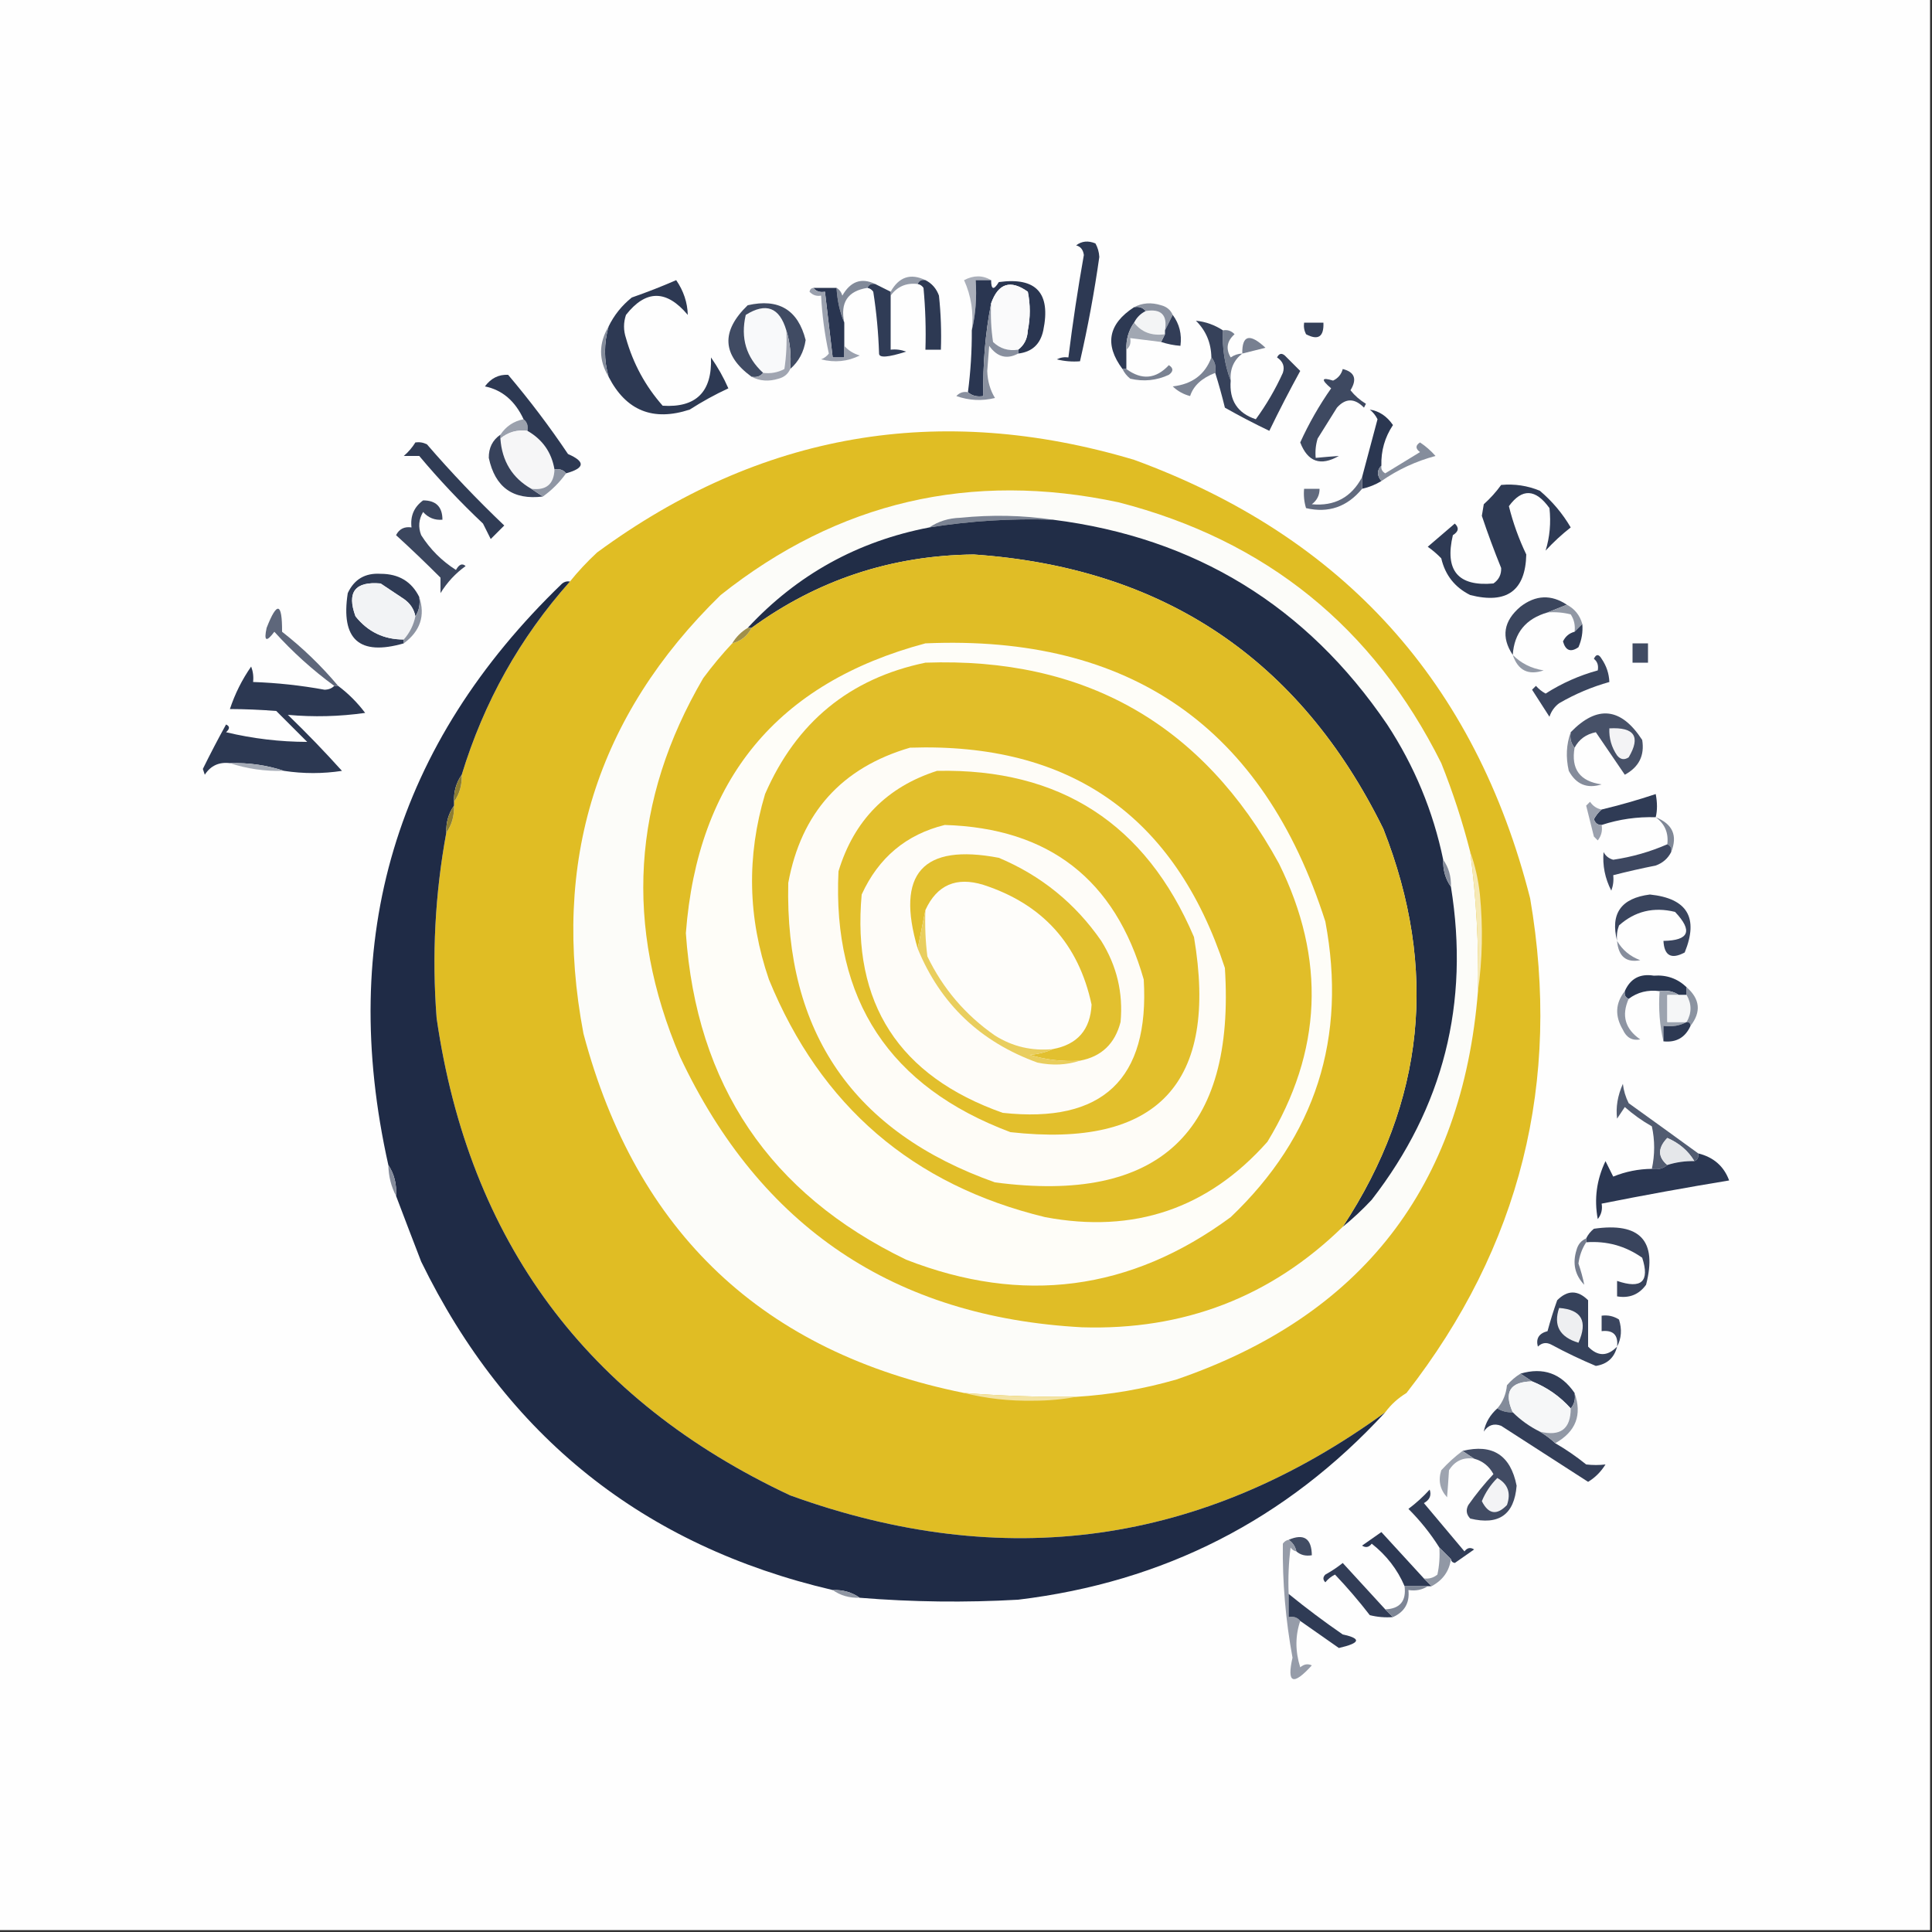 <svg xmlns="http://www.w3.org/2000/svg" xmlns:xlink="http://www.w3.org/1999/xlink" width="500px" height="500px" style="shape-rendering:geometricPrecision; text-rendering:geometricPrecision; image-rendering:optimizeQuality; fill-rule:evenodd; clip-rule:evenodd"><rect width="100%" height="100%" fill="#333333" stroke="none"/><g><path style="opacity:1" fill="#fefefe" d="M -0.5,-0.5 C 166.167,-0.5 332.833,-0.5 499.5,-0.5C 499.5,166.167 499.5,332.833 499.5,499.5C 332.833,499.5 166.167,499.5 -0.5,499.5C -0.5,332.833 -0.5,166.167 -0.5,-0.5 Z"></path></g><g><path style="opacity:1" fill="#949ba8" d="M 239.5,72.5 C 238.508,72.328 237.842,72.662 237.5,73.5C 234.547,73.15 232.213,74.15 230.5,76.5C 230.5,76.167 230.5,75.833 230.5,75.5C 232.649,71.652 235.649,70.652 239.5,72.5 Z"></path></g><g><path style="opacity:1" fill="#828a99" d="M 226.5,73.5 C 225.508,73.328 224.842,73.662 224.5,74.5C 219.396,75.291 217.396,78.291 218.5,83.5C 217.343,80.727 216.676,77.727 216.5,74.5C 217.222,74.918 217.722,75.584 218,76.5C 220.113,72.798 222.946,71.798 226.5,73.5 Z"></path></g><g><path style="opacity:1" fill="#293550" d="M 210.5,74.5 C 212.5,74.5 214.5,74.5 216.5,74.5C 216.676,77.727 217.343,80.727 218.5,83.5C 218.5,85.5 218.5,87.5 218.5,89.5C 218.5,90.5 218.5,91.5 218.5,92.5C 217.5,92.5 216.5,92.5 215.5,92.5C 214.833,86.833 214.167,81.167 213.5,75.5C 212.209,75.737 211.209,75.404 210.5,74.5 Z"></path></g><g><path style="opacity:1" fill="#303c56" d="M 224.5,74.5 C 224.842,73.662 225.508,73.328 226.5,73.5C 227.833,74.167 229.167,74.833 230.5,75.5C 230.5,75.833 230.5,76.167 230.5,76.5C 230.5,81.167 230.5,85.833 230.5,90.5C 231.873,90.343 233.207,90.51 234.5,91C 229.831,92.505 227.498,92.672 227.5,91.5C 227.33,86.141 226.83,80.808 226,75.5C 225.617,74.944 225.117,74.611 224.5,74.5 Z"></path></g><g><path style="opacity:1" fill="#2d3953" d="M 278.5,63.5 C 279.946,62.387 281.613,62.22 283.5,63C 284.097,64.062 284.43,65.228 284.5,66.5C 283.216,75.585 281.549,84.585 279.5,93.5C 277.473,93.662 275.473,93.496 273.5,93C 274.448,92.517 275.448,92.35 276.5,92.5C 277.599,83.643 278.932,74.81 280.5,66C 280.316,64.624 279.649,63.791 278.5,63.5 Z"></path></g><g><path style="opacity:1" fill="#2d3953" d="M 237.5,73.5 C 237.842,72.662 238.508,72.328 239.5,72.5C 241.173,73.343 242.34,74.676 243,76.5C 243.499,81.155 243.666,85.822 243.5,90.5C 242.167,90.5 240.833,90.5 239.5,90.5C 239.666,85.156 239.499,79.823 239,74.5C 238.617,73.944 238.117,73.611 237.5,73.5 Z"></path></g><g><path style="opacity:1" fill="#f8f9fa" d="M 203.5,85.5 C 203.665,88.85 203.498,92.183 203,95.5C 201.301,96.406 199.467,96.739 197.5,96.5C 193.111,92.49 191.611,87.49 193,81.5C 198.245,78.205 201.745,79.538 203.5,85.5 Z"></path></g><g><path style="opacity:1" fill="#aaafba" d="M 256.5,72.5 C 255.167,72.5 253.833,72.5 252.5,72.5C 252.818,77.032 252.485,81.366 251.5,85.5C 252.013,80.915 251.346,76.582 249.5,72.5C 251.973,71.203 254.307,71.203 256.5,72.5 Z"></path></g><g><path style="opacity:1" fill="#f3f4f5" d="M 296.5,80.5 C 300.5,79.833 302.167,81.5 301.5,85.5C 301.5,85.833 301.5,86.167 301.5,86.5C 298.083,86.977 295.416,85.977 293.5,83.5C 294.167,82.167 295.167,81.167 296.5,80.5 Z"></path></g><g><path style="opacity:1" fill="#2d3953" d="M 293.5,79.5 C 294.791,79.263 295.791,79.596 296.5,80.5C 295.167,81.167 294.167,82.167 293.5,83.5C 292.076,85.514 291.41,87.848 291.5,90.5C 291.5,92.167 291.5,93.833 291.5,95.5C 291.167,95.5 290.833,95.5 290.5,95.5C 285.793,89.183 286.793,83.85 293.5,79.5 Z"></path></g><g><path style="opacity:1" fill="#8c93a1" d="M 293.5,79.5 C 295.628,78.371 297.961,78.204 300.5,79C 301.942,79.377 302.942,80.21 303.5,81.5C 302.833,82.833 302.167,84.167 301.5,85.5C 302.167,81.5 300.5,79.833 296.5,80.5C 295.791,79.596 294.791,79.263 293.5,79.5 Z"></path></g><g><path style="opacity:1" fill="#2d3953" d="M 157.5,97.5 C 156.274,93.178 156.274,88.844 157.5,84.5C 158.906,81.587 160.906,79.087 163.5,77C 167.458,75.621 171.291,74.121 175,72.5C 176.914,75.297 177.914,78.297 178,81.5C 172.486,74.928 167.153,74.928 162,81.5C 161.333,83.5 161.333,85.5 162,87.5C 163.857,94.094 167.023,99.927 171.5,105C 180.171,105.562 184.338,101.395 184,92.5C 185.753,95.005 187.253,97.671 188.5,100.5C 185.063,102.094 181.73,103.927 178.5,106C 169.004,109.117 162.004,106.283 157.5,97.5 Z"></path></g><g><path style="opacity:1" fill="#344059" d="M 337.5,83.5 C 339.167,83.5 340.833,83.5 342.5,83.5C 342.65,87.161 341.15,88.161 338,86.5C 337.517,85.552 337.351,84.552 337.5,83.5 Z"></path></g><g><path style="opacity:1" fill="#404b63" d="M 204.5,95.5 C 204.813,91.958 204.479,88.625 203.5,85.5C 201.745,79.538 198.245,78.205 193,81.5C 191.611,87.49 193.111,92.49 197.5,96.5C 196.791,97.404 195.791,97.737 194.5,97.5C 186.869,91.898 186.535,85.731 193.5,79C 201.511,77.166 206.511,80.166 208.5,88C 208.056,91.059 206.723,93.559 204.5,95.5 Z"></path></g><g><path style="opacity:1" fill="#323d57" d="M 303.5,81.5 C 305.226,83.82 305.893,86.487 305.5,89.5C 303.784,89.371 302.117,89.038 300.5,88.5C 300.833,87.833 301.167,87.167 301.5,86.5C 301.5,86.167 301.5,85.833 301.5,85.5C 302.167,84.167 302.833,82.833 303.5,81.5 Z"></path></g><g><path style="opacity:1" fill="#2a3651" d="M 256.5,72.5 C 256.511,75.001 257.178,75.168 258.5,73C 268.167,71.669 272,75.836 270,85.5C 269.246,89.089 267.079,91.089 263.5,91.5C 263.5,91.167 263.5,90.833 263.5,90.5C 265.067,89.319 265.901,87.653 266,85.5C 266.667,82.167 266.667,78.833 266,75.5C 261.518,72.297 258.352,73.297 256.5,78.5C 254.99,86.284 254.323,94.284 254.5,102.5C 252.901,102.768 251.568,102.434 250.5,101.5C 251.194,96.195 251.528,90.862 251.5,85.5C 252.485,81.366 252.818,77.032 252.5,72.5C 253.833,72.5 255.167,72.5 256.5,72.5 Z"></path></g><g><path style="opacity:1" fill="#fafafb" d="M 263.5,90.5 C 260.956,90.896 258.789,90.229 257,88.5C 256.502,85.183 256.335,81.85 256.5,78.5C 258.352,73.297 261.518,72.297 266,75.5C 266.667,78.833 266.667,82.167 266,85.5C 265.901,87.653 265.067,89.319 263.5,90.5 Z"></path></g><g><path style="opacity:1" fill="#a1a7b2" d="M 293.5,83.5 C 295.416,85.977 298.083,86.977 301.5,86.5C 301.167,87.167 300.833,87.833 300.5,88.5C 297.833,88.167 295.167,87.833 292.5,87.5C 292.737,88.791 292.404,89.791 291.5,90.5C 291.41,87.848 292.076,85.514 293.5,83.5 Z"></path></g><g><path style="opacity:1" fill="#848c9b" d="M 157.5,84.5 C 156.274,88.844 156.274,93.178 157.5,97.5C 154.91,93.196 154.91,88.862 157.5,84.5 Z"></path></g><g><path style="opacity:1" fill="#89909f" d="M 256.5,78.5 C 256.335,81.85 256.502,85.183 257,88.5C 258.789,90.229 260.956,90.896 263.5,90.5C 263.5,90.833 263.5,91.167 263.5,91.5C 260.57,93.074 258.07,92.408 256,89.5C 255.833,91.667 255.667,93.833 255.5,96C 255.581,98.625 256.248,100.959 257.5,103C 254.118,103.824 250.784,103.657 247.5,102.5C 248.325,101.614 249.325,101.281 250.5,101.5C 251.568,102.434 252.901,102.768 254.5,102.5C 254.323,94.284 254.99,86.284 256.5,78.5 Z"></path></g><g><path style="opacity:1" fill="#788091" d="M 321.5,91.5 C 321.431,86.691 323.431,86.191 327.5,90C 325.482,90.505 323.482,91.005 321.5,91.5 Z"></path></g><g><path style="opacity:1" fill="#9ba1ae" d="M 210.5,74.5 C 211.209,75.404 212.209,75.737 213.5,75.5C 214.167,81.167 214.833,86.833 215.5,92.5C 216.5,92.5 217.5,92.5 218.5,92.5C 218.5,91.5 218.5,90.5 218.5,89.5C 219.534,90.687 220.867,91.52 222.5,92C 219.367,93.57 216.033,93.903 212.5,93C 213.308,92.692 213.975,92.192 214.5,91.5C 213.425,86.566 212.758,81.566 212.5,76.5C 211.325,76.719 210.325,76.386 209.5,75.5C 209.624,74.893 209.957,74.56 210.5,74.5 Z"></path></g><g><path style="opacity:1" fill="#767f90" d="M 316.5,85.5 C 317.675,85.281 318.675,85.614 319.5,86.5C 317.521,88.264 317.188,90.264 318.5,92.5C 319.417,91.873 320.417,91.539 321.5,91.5C 319.273,93.229 318.273,95.562 318.5,98.5C 316.946,94.433 316.28,90.1 316.5,85.5 Z"></path></g><g><path style="opacity:1" fill="#a0a5b1" d="M 203.5,85.5 C 204.479,88.625 204.813,91.958 204.5,95.5C 203.942,96.79 202.942,97.623 201.5,98C 198.961,98.796 196.628,98.629 194.5,97.5C 195.791,97.737 196.791,97.404 197.5,96.5C 199.467,96.739 201.301,96.406 203,95.5C 203.498,92.183 203.665,88.85 203.5,85.5 Z"></path></g><g><path style="opacity:1" fill="#7a8292" d="M 290.5,95.5 C 290.833,95.5 291.167,95.5 291.5,95.5C 295.482,98.435 299.149,98.102 302.5,94.5C 303.711,95.274 303.711,96.107 302.5,97C 299.298,98.483 295.964,98.817 292.5,98C 291.619,97.292 290.953,96.458 290.5,95.5 Z"></path></g><g><path style="opacity:1" fill="#7c8494" d="M 313.5,92.5 C 314.434,93.568 314.768,94.901 314.5,96.5C 311.022,97.836 308.855,99.836 308,102.5C 306.274,102.054 304.774,101.221 303.5,100C 308.538,99.429 311.871,96.929 313.5,92.5 Z"></path></g><g><path style="opacity:1" fill="#3e4961" d="M 347.5,95.5 C 350.599,96.287 351.266,98.121 349.5,101C 350.613,102.394 351.947,103.561 353.5,104.5C 353.333,104.833 353.167,105.167 353,105.5C 350.577,103.006 348.244,103.006 346,105.5C 344.333,108.167 342.667,110.833 341,113.5C 340.506,115.134 340.34,116.801 340.5,118.5C 342.575,118.302 344.575,118.135 346.5,118C 341.77,120.715 338.436,119.549 336.5,114.5C 338.729,109.599 341.395,104.933 344.5,100.5C 341.814,98.22 341.981,97.553 345,98.5C 346.31,97.87 347.144,96.87 347.5,95.5 Z"></path></g><g><path style="opacity:1" fill="#36415a" d="M 316.5,85.5 C 316.28,90.1 316.946,94.433 318.5,98.5C 318.089,103.599 320.255,106.933 325,108.5C 327.732,104.759 330.066,100.759 332,96.5C 332.54,94.865 332.04,93.532 330.5,92.5C 331.002,91.479 331.668,91.312 332.5,92C 333.868,93.34 335.201,94.674 336.5,96C 333.698,101.104 331.031,106.271 328.5,111.5C 324.588,109.628 320.755,107.628 317,105.5C 316.261,102.454 315.428,99.454 314.5,96.5C 314.768,94.901 314.434,93.568 313.5,92.5C 313.443,88.746 312.11,85.579 309.5,83C 312.026,83.262 314.36,84.095 316.5,85.5 Z"></path></g><g><path style="opacity:1" fill="#9ba1ad" d="M 135.5,108.5 C 136.404,109.209 136.737,110.209 136.5,111.5C 133.812,111.166 131.479,111.832 129.5,113.5C 129.5,113.167 129.5,112.833 129.5,112.5C 130.975,110.31 132.975,108.977 135.5,108.5 Z"></path></g><g><path style="opacity:1" fill="#f6f6f7" d="M 136.5,111.5 C 140.424,113.752 142.757,117.085 143.5,121.5C 143.349,125.314 141.349,126.981 137.5,126.5C 132.585,123.692 129.919,119.359 129.5,113.5C 131.479,111.832 133.812,111.166 136.5,111.5 Z"></path></g><g><path style="opacity:1" fill="#e0bd24" d="M 358.5,365.5 C 311.197,399.879 259.863,407.045 204.5,387C 151.845,362.332 121.345,321.166 113,263.5C 111.751,247.352 112.584,231.352 115.5,215.5C 116.924,213.485 117.59,211.152 117.5,208.5C 117.5,208.167 117.5,207.833 117.5,207.5C 118.924,205.485 119.59,203.152 119.5,200.5C 125.231,181.693 134.565,165.026 147.5,150.5C 149.55,147.942 151.883,145.442 154.5,143C 196.717,111.96 243.05,103.96 293.5,119C 347.655,138.82 381.822,176.653 396,232.5C 404.143,280.036 393.476,322.703 364,360.5C 361.809,361.833 359.976,363.5 358.5,365.5 Z"></path></g><g><path style="opacity:1" fill="#2d3953" d="M 146.5,122.5 C 145.791,121.596 144.791,121.263 143.5,121.5C 142.757,117.085 140.424,113.752 136.5,111.5C 136.737,110.209 136.404,109.209 135.5,108.5C 133.285,103.74 129.952,100.906 125.5,100C 127.062,97.885 129.062,96.885 131.5,97C 137.051,103.55 142.217,110.383 147,117.5C 151.553,119.477 151.386,121.143 146.5,122.5 Z"></path></g><g><path style="opacity:1" fill="#303c55" d="M 107.5,114.5 C 108.552,114.351 109.552,114.517 110.5,115C 116.802,122.303 123.468,129.303 130.5,136C 129.333,137.167 128.167,138.333 127,139.5C 126.333,138.167 125.667,136.833 125,135.5C 119.134,129.969 113.634,124.135 108.5,118C 107.167,118 105.833,118 104.5,118C 105.71,116.961 106.71,115.794 107.5,114.5 Z"></path></g><g><path style="opacity:1" fill="#2b3751" d="M 357.5,120.5 C 356.314,121.705 356.314,123.039 357.5,124.5C 355.95,125.441 354.284,126.107 352.5,126.5C 352.5,125.5 352.5,124.5 352.5,123.5C 353.83,118.508 355.163,113.508 356.5,108.5C 356.023,107.522 355.357,106.689 354.5,106C 356.92,106.372 358.92,107.705 360.5,110C 358.387,113.173 357.387,116.673 357.5,120.5 Z"></path></g><g><path style="opacity:1" fill="#37425b" d="M 129.5,112.5 C 129.5,112.833 129.5,113.167 129.5,113.5C 129.919,119.359 132.585,123.692 137.5,126.5C 138.5,127.167 139.5,127.833 140.5,128.5C 132.789,129.458 128.122,126.125 126.5,118.5C 126.467,115.898 127.467,113.898 129.5,112.5 Z"></path></g><g><path style="opacity:1" fill="#858d9c" d="M 357.5,124.5 C 356.314,123.039 356.314,121.705 357.5,120.5C 357.369,121.376 357.702,122.043 358.5,122.5C 361.5,120.667 364.5,118.833 367.5,117C 366.289,116.107 366.289,115.274 367.5,114.5C 368.981,115.48 370.315,116.647 371.5,118C 366.426,119.371 361.76,121.538 357.5,124.5 Z"></path></g><g><path style="opacity:1" fill="#8f96a4" d="M 143.5,121.5 C 144.791,121.263 145.791,121.596 146.5,122.5C 144.861,124.806 142.861,126.806 140.5,128.5C 139.5,127.833 138.5,127.167 137.5,126.5C 141.349,126.981 143.349,125.314 143.5,121.5 Z"></path></g><g><path style="opacity:1" fill="#2e3a54" d="M 388.5,125.5 C 391.978,125.184 395.312,125.684 398.5,127C 401.701,129.702 404.368,132.869 406.5,136.5C 404.209,138.288 402.043,140.288 400,142.5C 401.082,138.977 401.415,135.31 401,131.5C 397.409,126.487 393.909,126.321 390.5,131C 391.574,135.316 393.074,139.483 395,143.5C 394.786,152.888 389.953,156.388 380.5,154C 376.51,152.01 374.01,148.843 373,144.5C 371.926,143.382 370.76,142.382 369.5,141.5C 371.833,139.5 374.167,137.5 376.5,135.5C 377.656,136.576 377.489,137.576 376,138.5C 373.838,147.661 377.338,151.827 386.5,151C 387.894,150.044 388.561,148.711 388.5,147C 386.689,142.546 385.022,138.046 383.5,133.5C 383.667,132.5 383.833,131.5 384,130.5C 385.707,128.963 387.207,127.296 388.5,125.5 Z"></path></g><g><path style="opacity:1" fill="#fcfcf9" d="M 380.5,220.5 C 382.073,232.438 382.74,244.438 382.5,256.5C 378.422,307.071 352.422,340.571 304.5,357C 295.986,359.463 287.319,360.963 278.5,361.5C 268.815,361.578 259.148,361.245 249.5,360.5C 197.491,349.995 164.658,318.995 151,267.5C 142.574,223.122 154.407,185.289 186.5,154C 216.903,129.848 251.237,121.848 289.5,130C 327.607,139.802 355.44,162.302 373,197.5C 376.012,205.036 378.512,212.703 380.5,220.5 Z"></path></g><g><path style="opacity:1" fill="#616a7e" d="M 352.5,123.5 C 352.5,124.5 352.5,125.5 352.5,126.5C 348.647,131.183 343.814,132.85 338,131.5C 337.506,129.866 337.34,128.199 337.5,126.5C 338.833,126.5 340.167,126.5 341.5,126.5C 341.52,128.143 340.853,129.476 339.5,130.5C 345.387,131.056 349.721,128.723 352.5,123.5 Z"></path></g><g><path style="opacity:1" fill="#7b8393" d="M 272.5,134.5 C 261.753,134.14 251.086,134.806 240.5,136.5C 242.811,134.932 245.478,134.098 248.5,134C 256.677,133.177 264.677,133.344 272.5,134.5 Z"></path></g><g><path style="opacity:1" fill="#212d47" d="M 272.5,134.5 C 309.311,139.144 338.144,156.811 359,187.5C 366.063,198.287 370.897,209.954 373.5,222.5C 373.41,225.152 374.076,227.485 375.5,229.5C 380.379,259.605 373.546,286.605 355,310.5C 352.63,313.039 350.13,315.372 347.5,317.5C 368.783,285.137 372.283,250.804 358,214.5C 336.359,170.545 301.025,146.879 252,143.5C 230.704,143.749 211.537,150.082 194.5,162.5C 194.167,162.5 193.833,162.5 193.5,162.5C 206.289,148.728 221.956,140.061 240.5,136.5C 251.086,134.806 261.753,134.14 272.5,134.5 Z"></path></g><g><path style="opacity:1" fill="#3b465e" d="M 109.5,129.5 C 112.833,129.5 114.5,131.167 114.5,134.5C 112.508,134.672 110.842,134.005 109.5,132.5C 108.359,134.421 108.192,136.421 109,138.5C 111.333,142.167 114.333,145.167 118,147.5C 118.811,146.04 119.645,145.707 120.5,146.5C 117.887,148.369 115.721,150.703 114,153.5C 114,152.167 114,150.833 114,149.5C 110.22,145.709 106.387,142.042 102.5,138.5C 103.32,136.889 104.654,136.222 106.5,136.5C 106.15,133.547 107.15,131.213 109.5,129.5 Z"></path></g><g><path style="opacity:1" fill="#e0bd26" d="M 347.5,317.5 C 328.888,335.658 306.388,344.325 280,343.5C 231.415,340.872 196.748,317.539 176,273.5C 161.545,239.711 163.545,207.044 182,175.5C 184.364,172.31 186.864,169.31 189.5,166.5C 191.749,165.92 193.415,164.587 194.5,162.5C 211.537,150.082 230.704,143.749 252,143.5C 301.025,146.879 336.359,170.545 358,214.5C 372.283,250.804 368.783,285.137 347.5,317.5 Z"></path></g><g><path style="opacity:1" fill="#2f3b55" d="M 108.5,154.5 C 108.784,156.415 108.451,158.081 107.5,159.5C 107.141,157.629 106.141,156.129 104.5,155C 102.5,153.667 100.5,152.333 98.5,151C 91.875,150.416 89.708,153.249 92,159.5C 95.213,163.524 99.38,165.524 104.5,165.5C 104.5,165.833 104.5,166.167 104.5,166.5C 92.981,169.819 88.148,165.486 90,153.5C 91.664,149.916 94.497,148.249 98.5,148.5C 103.192,148.502 106.526,150.502 108.5,154.5 Z"></path></g><g><path style="opacity:1" fill="#f2f3f5" d="M 107.5,159.5 C 107.025,161.784 106.025,163.784 104.5,165.5C 99.38,165.524 95.213,163.524 92,159.5C 89.708,153.249 91.875,150.416 98.5,151C 100.5,152.333 102.5,153.667 104.5,155C 106.141,156.129 107.141,157.629 107.5,159.5 Z"></path></g><g><path style="opacity:1" fill="#3a455d" d="M 405.5,156.5 C 403.833,157.167 402.167,157.833 400.5,158.5C 394.876,160.115 391.876,163.782 391.5,169.5C 388.434,164.887 389.101,160.72 393.5,157C 397.444,153.97 401.444,153.803 405.5,156.5 Z"></path></g><g><path style="opacity:1" fill="#9198a5" d="M 405.5,156.5 C 407.543,157.579 408.876,159.246 409.5,161.5C 408.833,162.167 408.167,162.833 407.5,163.5C 407.714,161.856 407.38,160.356 406.5,159C 404.527,158.505 402.527,158.338 400.5,158.5C 402.167,157.833 403.833,157.167 405.5,156.5 Z"></path></g><g><path style="opacity:1" fill="#8d94a2" d="M 108.5,154.5 C 110.102,159.331 108.769,163.331 104.5,166.5C 104.5,166.167 104.5,165.833 104.5,165.5C 106.025,163.784 107.025,161.784 107.5,159.5C 108.451,158.081 108.784,156.415 108.5,154.5 Z"></path></g><g><path style="opacity:1" fill="#1f2b46" d="M 147.5,150.5 C 134.565,165.026 125.231,181.693 119.5,200.5C 118.076,202.515 117.41,204.848 117.5,207.5C 117.5,207.833 117.5,208.167 117.5,208.5C 116.076,210.515 115.41,212.848 115.5,215.5C 112.584,231.352 111.751,247.352 113,263.5C 121.345,321.166 151.845,362.332 204.5,387C 259.863,407.045 311.197,399.879 358.5,365.5C 332.913,393.294 301.247,409.461 263.5,414C 249.801,414.78 236.134,414.613 222.5,413.5C 220.485,412.076 218.152,411.41 215.5,411.5C 166.582,400.093 131.082,371.759 109,326.5C 106.769,320.731 104.602,315.064 102.5,309.5C 102.706,306.505 102.04,303.838 100.5,301.5C 87.368,242.744 102.368,192.577 145.5,151C 146.094,150.536 146.761,150.369 147.5,150.5 Z"></path></g><g><path style="opacity:1" fill="#2f3b55" d="M 409.5,161.5 C 409.682,163.591 409.348,165.591 408.5,167.5C 406.505,168.89 405.172,168.39 404.5,166C 405.13,164.69 406.13,163.856 407.5,163.5C 408.167,162.833 408.833,162.167 409.5,161.5 Z"></path></g><g><path style="opacity:1" fill="#a0904b" d="M 193.5,162.5 C 193.833,162.5 194.167,162.5 194.5,162.5C 193.415,164.587 191.749,165.92 189.5,166.5C 190.5,164.833 191.833,163.5 193.5,162.5 Z"></path></g><g><path style="opacity:1" fill="#5e677b" d="M 87.5,177.5 C 87.167,177.5 86.833,177.5 86.5,177.5C 80.905,173.41 75.739,168.744 71,163.5C 68.919,166.284 68.253,165.951 69,162.5C 71.704,155.567 73.037,155.9 73,163.5C 78.336,167.67 83.17,172.337 87.5,177.5 Z"></path></g><g><path style="opacity:1" fill="#fefdf8" d="M 239.5,166.5 C 292.442,164.205 326.942,188.205 343,238.5C 348.644,268.564 340.477,294.064 318.5,315C 292.599,334.082 264.599,337.749 234.5,326C 199.202,308.923 180.202,280.756 177.5,241.5C 180.526,201.719 201.193,176.719 239.5,166.5 Z"></path></g><g><path style="opacity:1" fill="#404b63" d="M 422.5,166.5 C 423.833,166.5 425.167,166.5 426.5,166.5C 426.5,168.167 426.5,169.833 426.5,171.5C 425.167,171.5 423.833,171.5 422.5,171.5C 422.5,169.833 422.5,168.167 422.5,166.5 Z"></path></g><g><path style="opacity:1" fill="#e1be29" d="M 239.5,171.5 C 280.725,170.028 311.225,187.361 331,223.5C 343.206,248.166 342.206,272.166 328,295.5C 312.633,312.809 293.467,319.309 270.5,315C 236.208,306.712 212.375,286.212 199,253.5C 193.528,237.576 193.194,221.576 198,205.5C 206.081,186.9 219.914,175.567 239.5,171.5 Z"></path></g><g><path style="opacity:1" fill="#939aa7" d="M 391.5,169.5 C 393.674,171.684 396.34,173.017 399.5,173.5C 395.521,174.844 392.854,173.51 391.5,169.5 Z"></path></g><g><path style="opacity:1" fill="#3a455e" d="M 412.5,170.5 C 413.077,169.227 413.743,169.227 414.5,170.5C 415.747,172.323 416.414,174.323 416.5,176.5C 411.938,177.781 407.604,179.614 403.5,182C 402.299,182.903 401.465,184.069 401,185.5C 399.5,183.167 398,180.833 396.5,178.5C 396.833,178.167 397.167,177.833 397.5,177.5C 398.216,178.311 399.05,178.978 400,179.5C 404.207,176.812 408.707,174.812 413.5,173.5C 413.737,172.209 413.404,171.209 412.5,170.5 Z"></path></g><g><path style="opacity:1" fill="#475168" d="M 407.5,193.5 C 406.566,192.432 406.232,191.099 406.5,189.5C 413.36,182.405 419.526,183.072 425,191.5C 425.657,195.52 424.157,198.52 420.5,200.5C 418.003,196.841 415.503,193.174 413,189.5C 410.495,189.994 408.661,191.328 407.5,193.5 Z"></path></g><g><path style="opacity:1" fill="#f3f3f5" d="M 416.5,188.5 C 423.004,188.138 424.671,190.638 421.5,196C 420.365,196.749 419.365,196.583 418.5,195.5C 417.054,193.382 416.387,191.049 416.5,188.5 Z"></path></g><g><path style="opacity:1" fill="#2c3852" d="M 86.5,177.5 C 86.833,177.5 87.167,177.5 87.5,177.5C 90.146,179.479 92.479,181.812 94.5,184.5C 87.83,185.442 81.164,185.609 74.5,185C 79.349,189.681 84.015,194.515 88.5,199.5C 83.537,200.259 78.537,200.259 73.5,199.5C 69.081,198.028 64.414,197.362 59.5,197.5C 56.675,197.162 54.508,198.162 53,200.5C 52.833,200 52.667,199.5 52.5,199C 54.404,195.122 56.404,191.289 58.5,187.5C 59.506,187.938 59.506,188.604 58.5,189.5C 65.437,191.155 72.437,191.989 79.5,192C 76.833,189.333 74.167,186.667 71.5,184C 67.33,183.675 63.33,183.509 59.5,183.5C 60.806,179.554 62.639,175.888 65,172.5C 65.49,173.793 65.657,175.127 65.5,176.5C 71.711,176.714 77.878,177.381 84,178.5C 85.07,178.472 85.903,178.139 86.5,177.5 Z"></path></g><g><path style="opacity:1" fill="#fefcf7" d="M 235.5,193.5 C 276.909,192.122 304.076,211.122 317,250.5C 319.727,293.105 299.893,311.605 257.5,306C 220.943,293.043 203.11,267.21 204,228.5C 207.337,210.333 217.837,198.666 235.5,193.5 Z"></path></g><g><path style="opacity:1" fill="#a6acb7" d="M 59.5,197.5 C 64.414,197.362 69.081,198.028 73.5,199.5C 68.586,199.638 63.919,198.972 59.5,197.5 Z"></path></g><g><path style="opacity:1" fill="#858c9b" d="M 406.5,189.5 C 406.232,191.099 406.566,192.432 407.5,193.5C 406.543,199.048 408.877,202.215 414.5,203C 410.74,204.176 407.907,203.01 406,199.5C 405.192,195.973 405.359,192.64 406.5,189.5 Z"></path></g><g><path style="opacity:1" fill="#e2bf2c" d="M 242.5,199.5 C 274.337,198.838 296.504,213.171 309,242.5C 315.419,280.411 299.586,297.245 261.5,293C 230.226,281.274 215.393,258.774 217,225.5C 220.99,212.343 229.49,203.677 242.5,199.5 Z"></path></g><g><path style="opacity:1" fill="#8b7c32" d="M 119.5,200.5 C 119.59,203.152 118.924,205.485 117.5,207.5C 117.41,204.848 118.076,202.515 119.5,200.5 Z"></path></g><g><path style="opacity:1" fill="#2f3b55" d="M 428.5,211.5 C 423.699,211.35 419.033,212.016 414.5,213.5C 413.503,213.53 412.836,213.03 412.5,212C 413.056,210.989 413.722,210.156 414.5,209.5C 419.213,208.374 423.88,207.041 428.5,205.5C 428.931,207.74 428.931,209.74 428.5,211.5 Z"></path></g><g><path style="opacity:1" fill="#8d7e31" d="M 117.5,208.5 C 117.59,211.152 116.924,213.485 115.5,215.5C 115.41,212.848 116.076,210.515 117.5,208.5 Z"></path></g><g><path style="opacity:1" fill="#fefcf8" d="M 244.5,213.5 C 271.465,214.306 288.632,227.64 296,253.5C 297.524,279.307 285.357,290.807 259.5,288C 232.623,278.491 220.457,259.658 223,231.5C 227.363,221.956 234.53,215.956 244.5,213.5 Z"></path></g><g><path style="opacity:1" fill="#9ba1ae" d="M 414.5,209.5 C 413.722,210.156 413.056,210.989 412.5,212C 412.836,213.03 413.503,213.53 414.5,213.5C 414.762,214.978 414.429,216.311 413.5,217.5C 413.167,217.167 412.833,216.833 412.5,216.5C 411.833,213.833 411.167,211.167 410.5,208.5C 410.833,208.167 411.167,207.833 411.5,207.5C 412.265,208.612 413.265,209.279 414.5,209.5 Z"></path></g><g><path style="opacity:1" fill="#808897" d="M 428.5,211.5 C 432.88,213.252 434.213,216.252 432.5,220.5C 432.672,219.508 432.338,218.842 431.5,218.5C 431.85,215.547 430.85,213.213 428.5,211.5 Z"></path></g><g><path style="opacity:1" fill="#3d4760" d="M 431.5,218.5 C 432.338,218.842 432.672,219.508 432.5,220.5C 431.657,222.173 430.324,223.34 428.5,224C 424.793,224.737 421.127,225.571 417.5,226.5C 417.657,227.873 417.49,229.207 417,230.5C 415.369,227.318 414.703,223.985 415,220.5C 415.519,221.516 416.353,222.182 417.5,222.5C 422.387,221.78 427.054,220.446 431.5,218.5 Z"></path></g><g><path style="opacity:1" fill="#f6e9b6" d="M 380.5,220.5 C 381.748,223.942 382.581,227.608 383,231.5C 383.823,240.01 383.657,248.344 382.5,256.5C 382.74,244.438 382.073,232.438 380.5,220.5 Z"></path></g><g><path style="opacity:1" fill="#858c9b" d="M 373.5,222.5 C 374.924,224.515 375.59,226.848 375.5,229.5C 374.076,227.485 373.41,225.152 373.5,222.5 Z"></path></g><g><path style="opacity:1" fill="#fefdfa" d="M 272.5,271.5 C 267.051,272.032 262.051,270.866 257.5,268C 249.852,262.687 244.018,255.854 240,247.5C 239.501,243.514 239.334,239.514 239.5,235.5C 242.489,229.011 247.489,226.844 254.5,229C 269.814,233.978 279.147,244.311 282.5,260C 282.18,266.485 278.847,270.318 272.5,271.5 Z"></path></g><g><path style="opacity:1" fill="#39445d" d="M 418.5,243.5 C 416.705,236.436 419.538,232.436 427,231.5C 436.666,232.5 439.666,237.5 436,246.5C 432.534,248.35 430.701,247.35 430.5,243.5C 437.155,243.403 438.155,240.903 433.5,236C 427.969,234.642 423.135,235.809 419,239.5C 418.51,240.793 418.343,242.127 418.5,243.5 Z"></path></g><g><path style="opacity:1" fill="#e2c02f" d="M 279.5,274.5 C 275.064,274.79 270.73,274.29 266.5,273C 268.708,272.809 270.708,272.309 272.5,271.5C 278.847,270.318 282.18,266.485 282.5,260C 279.147,244.311 269.814,233.978 254.5,229C 247.489,226.844 242.489,229.011 239.5,235.5C 238.833,238.833 238.167,242.167 237.5,245.5C 231.764,226.074 238.764,218.241 258.5,222C 269.438,226.608 278.272,233.775 285,243.5C 289.034,249.968 290.701,256.968 290,264.5C 288.547,270.123 285.047,273.456 279.5,274.5 Z"></path></g><g><path style="opacity:1" fill="#878e9d" d="M 418.5,243.5 C 419.852,245.844 421.852,247.511 424.5,248.5C 420.844,249.201 418.844,247.534 418.5,243.5 Z"></path></g><g><path style="opacity:1" fill="#e9ce5e" d="M 239.5,235.5 C 239.334,239.514 239.501,243.514 240,247.5C 244.018,255.854 249.852,262.687 257.5,268C 262.051,270.866 267.051,272.032 272.5,271.5C 270.708,272.309 268.708,272.809 266.5,273C 270.73,274.29 275.064,274.79 279.5,274.5C 276.024,275.643 272.358,275.81 268.5,275C 253.709,269.647 243.376,259.813 237.5,245.5C 238.167,242.167 238.833,238.833 239.5,235.5 Z"></path></g><g><path style="opacity:1" fill="#293650" d="M 436.5,255.5 C 436.5,256.167 436.5,256.833 436.5,257.5C 435.833,257.5 435.167,257.5 434.5,257.5C 433.081,256.549 431.415,256.216 429.5,256.5C 426.447,256.111 423.78,256.777 421.5,258.5C 420.662,258.158 420.328,257.492 420.5,256.5C 421.929,253.252 424.429,251.919 428,252.5C 431.323,252.251 434.157,253.251 436.5,255.5 Z"></path></g><g><path style="opacity:1" fill="#9ca3af" d="M 429.5,256.5 C 431.415,256.216 433.081,256.549 434.5,257.5C 433.5,257.5 432.5,257.5 431.5,257.5C 431.5,259.833 431.5,262.167 431.5,264.5C 433.167,264.5 434.833,264.5 436.5,264.5C 434.735,265.461 432.735,265.795 430.5,265.5C 430.5,266.833 430.5,268.167 430.5,269.5C 429.515,265.366 429.182,261.032 429.5,256.5 Z"></path></g><g><path style="opacity:1" fill="#f5f6f7" d="M 434.5,257.5 C 435.167,257.5 435.833,257.5 436.5,257.5C 437.833,259.833 437.833,262.167 436.5,264.5C 434.833,264.5 433.167,264.5 431.5,264.5C 431.5,262.167 431.5,259.833 431.5,257.5C 432.5,257.5 433.5,257.5 434.5,257.5 Z"></path></g><g><path style="opacity:1" fill="#8b93a1" d="M 436.5,255.5 C 439.979,258.552 440.313,261.886 437.5,265.5C 437.5,264.833 437.167,264.5 436.5,264.5C 437.833,262.167 437.833,259.833 436.5,257.5C 436.5,256.833 436.5,256.167 436.5,255.5 Z"></path></g><g><path style="opacity:1" fill="#8e95a3" d="M 420.5,256.5 C 420.328,257.492 420.662,258.158 421.5,258.5C 419.581,262.811 420.581,266.311 424.5,269C 422.43,269.379 420.93,268.545 420,266.5C 417.883,262.934 418.05,259.6 420.5,256.5 Z"></path></g><g><path style="opacity:1" fill="#2d3953" d="M 436.5,264.5 C 437.167,264.5 437.5,264.833 437.5,265.5C 436.145,268.518 433.812,269.851 430.5,269.5C 430.5,268.167 430.5,266.833 430.5,265.5C 432.735,265.795 434.735,265.461 436.5,264.5 Z"></path></g><g><path style="opacity:1" fill="#525c71" d="M 439.5,298.5 C 439.672,299.492 439.338,300.158 438.5,300.5C 436.911,297.837 434.578,295.837 431.5,294.5C 429.012,297.093 429.012,299.427 431.5,301.5C 430.432,302.434 429.099,302.768 427.5,302.5C 428.293,298.787 428.293,295.12 427.5,291.5C 424.991,290.079 422.657,288.412 420.5,286.5C 419.833,287.5 419.167,288.5 418.5,289.5C 418.134,286.564 418.634,283.564 420,280.5C 420.202,282.256 420.702,283.922 421.5,285.5C 427.567,289.855 433.567,294.188 439.5,298.5 Z"></path></g><g><path style="opacity:1" fill="#e5e7ea" d="M 438.5,300.5 C 436.097,300.448 433.764,300.781 431.5,301.5C 429.012,299.427 429.012,297.093 431.5,294.5C 434.578,295.837 436.911,297.837 438.5,300.5 Z"></path></g><g><path style="opacity:1" fill="#2b3752" d="M 439.5,298.5 C 443.472,299.479 446.139,301.812 447.5,305.5C 436.465,307.314 425.465,309.314 414.5,311.5C 414.762,312.978 414.429,314.311 413.5,315.5C 412.529,310.319 413.196,305.319 415.5,300.5C 416.167,301.833 416.833,303.167 417.5,304.5C 420.708,303.198 424.041,302.531 427.5,302.5C 429.099,302.768 430.432,302.434 431.5,301.5C 433.764,300.781 436.097,300.448 438.5,300.5C 439.338,300.158 439.672,299.492 439.5,298.5 Z"></path></g><g><path style="opacity:1" fill="#858c9b" d="M 100.5,301.5 C 102.04,303.838 102.706,306.505 102.5,309.5C 101.232,307.095 100.565,304.428 100.5,301.5 Z"></path></g><g><path style="opacity:1" fill="#39445d" d="M 410.5,321.5 C 410.5,321.167 410.5,320.833 410.5,320.5C 410.953,319.542 411.619,318.708 412.5,318C 424.446,316.272 428.946,321.105 426,332.5C 424.152,335.041 421.652,336.041 418.5,335.5C 418.5,334.167 418.5,332.833 418.5,331.5C 424.83,333.668 426.996,331.668 425,325.5C 420.652,322.44 415.818,321.107 410.5,321.5 Z"></path></g><g><path style="opacity:1" fill="#757d8e" d="M 410.5,320.5 C 410.5,320.833 410.5,321.167 410.5,321.5C 409.425,323.157 408.758,324.991 408.5,327C 409.156,328.909 409.656,330.742 410,332.5C 407.585,329.968 406.919,326.968 408,323.5C 408.377,322.058 409.21,321.058 410.5,320.5 Z"></path></g><g><path style="opacity:1" fill="#3a455e" d="M 418.5,348.5 C 418.833,345.5 417.5,344.167 414.5,344.5C 414.5,343.167 414.5,341.833 414.5,340.5C 416.144,340.286 417.644,340.62 419,341.5C 419.796,344.039 419.629,346.372 418.5,348.5 Z"></path></g><g><path style="opacity:1" fill="#36425b" d="M 418.5,348.5 C 417.788,351.378 415.954,353.045 413,353.5C 409.095,351.862 405.261,350.029 401.5,348C 400.216,347.316 399.049,347.483 398,348.5C 397.443,346.414 398.276,345.081 400.5,344.5C 401.228,341.788 402.061,339.121 403,336.5C 405.667,333.833 408.333,333.833 411,336.5C 411,340.5 411,344.5 411,348.5C 413.494,351.086 415.994,351.086 418.5,348.5 Z"></path></g><g><path style="opacity:1" fill="#eeeff1" d="M 403.5,338.5 C 409.318,338.924 410.985,341.924 408.5,347.5C 403.636,346.027 401.97,343.027 403.5,338.5 Z"></path></g><g><path style="opacity:1" fill="#303c56" d="M 407.5,360.5 C 407.768,362.099 407.434,363.432 406.5,364.5C 403.725,361.395 400.392,359.062 396.5,357.5C 395.5,356.833 394.5,356.167 393.5,355.5C 399.368,353.766 404.034,355.432 407.5,360.5 Z"></path></g><g><path style="opacity:1" fill="#838b9a" d="M 393.5,355.5 C 394.5,356.167 395.5,356.833 396.5,357.5C 390.806,357.598 389.14,360.265 391.5,365.5C 390.041,365.567 388.708,365.234 387.5,364.5C 388.93,362.845 389.764,360.845 390,358.5C 391.039,357.29 392.206,356.29 393.5,355.5 Z"></path></g><g><path style="opacity:1" fill="#f6f7f8" d="M 396.5,357.5 C 400.392,359.062 403.725,361.395 406.5,364.5C 406.503,369.815 403.836,371.815 398.5,370.5C 395.865,369.189 393.531,367.522 391.5,365.5C 389.14,360.265 390.806,357.598 396.5,357.5 Z"></path></g><g><path style="opacity:1" fill="#f3e3a3" d="M 249.5,360.5 C 259.148,361.245 268.815,361.578 278.5,361.5C 275.016,362.165 271.349,362.499 267.5,362.5C 261.267,362.62 255.267,361.953 249.5,360.5 Z"></path></g><g><path style="opacity:1" fill="#333e58" d="M 387.5,364.5 C 388.708,365.234 390.041,365.567 391.5,365.5C 393.531,367.522 395.865,369.189 398.5,370.5C 399.926,371.341 401.26,372.341 402.5,373.5C 405.286,375.113 407.953,376.946 410.5,379C 412.207,379.195 413.874,379.195 415.5,379C 414.32,380.896 412.82,382.396 411,383.5C 403.51,378.682 396.01,373.849 388.5,369C 386.633,368.289 385.133,368.789 384,370.5C 384.447,368.188 385.613,366.188 387.5,364.5 Z"></path></g><g><path style="opacity:1" fill="#9299a6" d="M 407.5,360.5 C 409.502,366.173 407.836,370.506 402.5,373.5C 401.26,372.341 399.926,371.341 398.5,370.5C 403.836,371.815 406.503,369.815 406.5,364.5C 407.434,363.432 407.768,362.099 407.5,360.5 Z"></path></g><g><path style="opacity:1" fill="#414b63" d="M 381.5,377.5 C 380.5,376.833 379.5,376.167 378.5,375.5C 386.268,373.592 390.934,376.592 392.5,384.5C 391.906,391.974 387.906,394.807 380.5,393C 379.483,391.951 379.316,390.784 380,389.5C 381.977,386.688 384.144,384.022 386.5,381.5C 385.389,379.448 383.723,378.114 381.5,377.5 Z"></path></g><g><path style="opacity:1" fill="#9ea4b0" d="M 378.5,375.5 C 379.5,376.167 380.5,376.833 381.5,377.5C 378.675,377.081 376.509,378.081 375,380.5C 374.843,382.995 374.676,385.328 374.5,387.5C 372.661,385.473 372.161,383.14 373,380.5C 374.704,378.627 376.537,376.96 378.5,375.5 Z"></path></g><g><path style="opacity:1" fill="#f3f3f5" d="M 387.5,382.5 C 390.254,384.053 391.087,386.386 390,389.5C 387.378,392.239 385.212,391.905 383.5,388.5C 384.432,386.235 385.765,384.235 387.5,382.5 Z"></path></g><g><path style="opacity:1" fill="#2d3954" d="M 368.5,408.5 C 369.167,409.167 369.833,409.833 370.5,410.5C 370.167,410.5 369.833,410.5 369.5,410.5C 367.5,410.5 365.5,410.5 363.5,410.5C 361.653,406.172 358.819,402.505 355,399.5C 354.282,400.451 353.449,400.617 352.5,400C 354.167,398.833 355.833,397.667 357.5,396.5C 361.217,400.546 364.884,404.546 368.5,408.5 Z"></path></g><g><path style="opacity:1" fill="#313d57" d="M 375.5,403.5 C 374.5,402.5 373.5,401.5 372.5,400.5C 370.237,396.897 367.57,393.564 364.5,390.5C 366.483,389.018 368.316,387.351 370,385.5C 370.507,386.996 370.007,388.163 368.5,389C 372,393.167 375.5,397.333 379,401.5C 379.718,400.549 380.551,400.383 381.5,401C 379.833,402.167 378.167,403.333 376.5,404.5C 375.893,404.376 375.56,404.043 375.5,403.5 Z"></path></g><g><path style="opacity:1" fill="#414c63" d="M 335.5,401.5 C 335.218,400.222 334.551,399.222 333.5,398.5C 337.444,396.809 339.444,398.143 339.5,402.5C 337.901,402.768 336.568,402.434 335.5,401.5 Z"></path></g><g><path style="opacity:1" fill="#969ca9" d="M 333.5,398.5 C 334.551,399.222 335.218,400.222 335.5,401.5C 334.883,401.389 334.383,401.056 334,400.5C 333.501,404.486 333.334,408.486 333.5,412.5C 333.5,414.5 333.5,416.5 333.5,418.5C 334.791,418.263 335.791,418.596 336.5,419.5C 335.191,423.351 335.191,427.351 336.5,431.5C 337.451,430.674 338.451,430.508 339.5,431C 334.649,436.336 332.983,435.669 334.5,429C 332.702,419.228 331.869,409.394 332,399.5C 332.383,398.944 332.883,398.611 333.5,398.5 Z"></path></g><g><path style="opacity:1" fill="#323d57" d="M 358.5,416.5 C 359.167,417.167 359.833,417.833 360.5,418.5C 358.473,418.662 356.473,418.495 354.5,418C 351.687,414.353 348.687,410.853 345.5,407.5C 344.522,407.977 343.689,408.643 343,409.5C 342.333,408.833 342.333,408.167 343,407.5C 344.586,406.624 346.086,405.624 347.5,404.5C 351.189,408.52 354.855,412.52 358.5,416.5 Z"></path></g><g><path style="opacity:1" fill="#9198a5" d="M 372.5,400.5 C 373.5,401.5 374.5,402.5 375.5,403.5C 375.069,406.615 373.402,408.949 370.5,410.5C 369.833,409.833 369.167,409.167 368.5,408.5C 369.822,408.67 370.989,408.337 372,407.5C 372.497,405.19 372.663,402.857 372.5,400.5 Z"></path></g><g><path style="opacity:1" fill="#8f96a3" d="M 215.5,411.5 C 218.152,411.41 220.485,412.076 222.5,413.5C 219.848,413.59 217.515,412.924 215.5,411.5 Z"></path></g><g><path style="opacity:1" fill="#2f3b55" d="M 333.5,412.5 C 338.007,416.168 342.673,419.668 347.5,423C 352.405,424.052 352.071,425.219 346.5,426.5C 343.138,424.157 339.804,421.824 336.5,419.5C 335.791,418.596 334.791,418.263 333.5,418.5C 333.5,416.5 333.5,414.5 333.5,412.5 Z"></path></g><g><path style="opacity:1" fill="#7e8696" d="M 363.5,410.5 C 365.5,410.5 367.5,410.5 369.5,410.5C 368.081,411.451 366.415,411.784 364.5,411.5C 364.851,414.812 363.518,417.145 360.5,418.5C 359.833,417.833 359.167,417.167 358.5,416.5C 362.314,416.349 363.981,414.349 363.5,410.5 Z"></path></g></svg>
